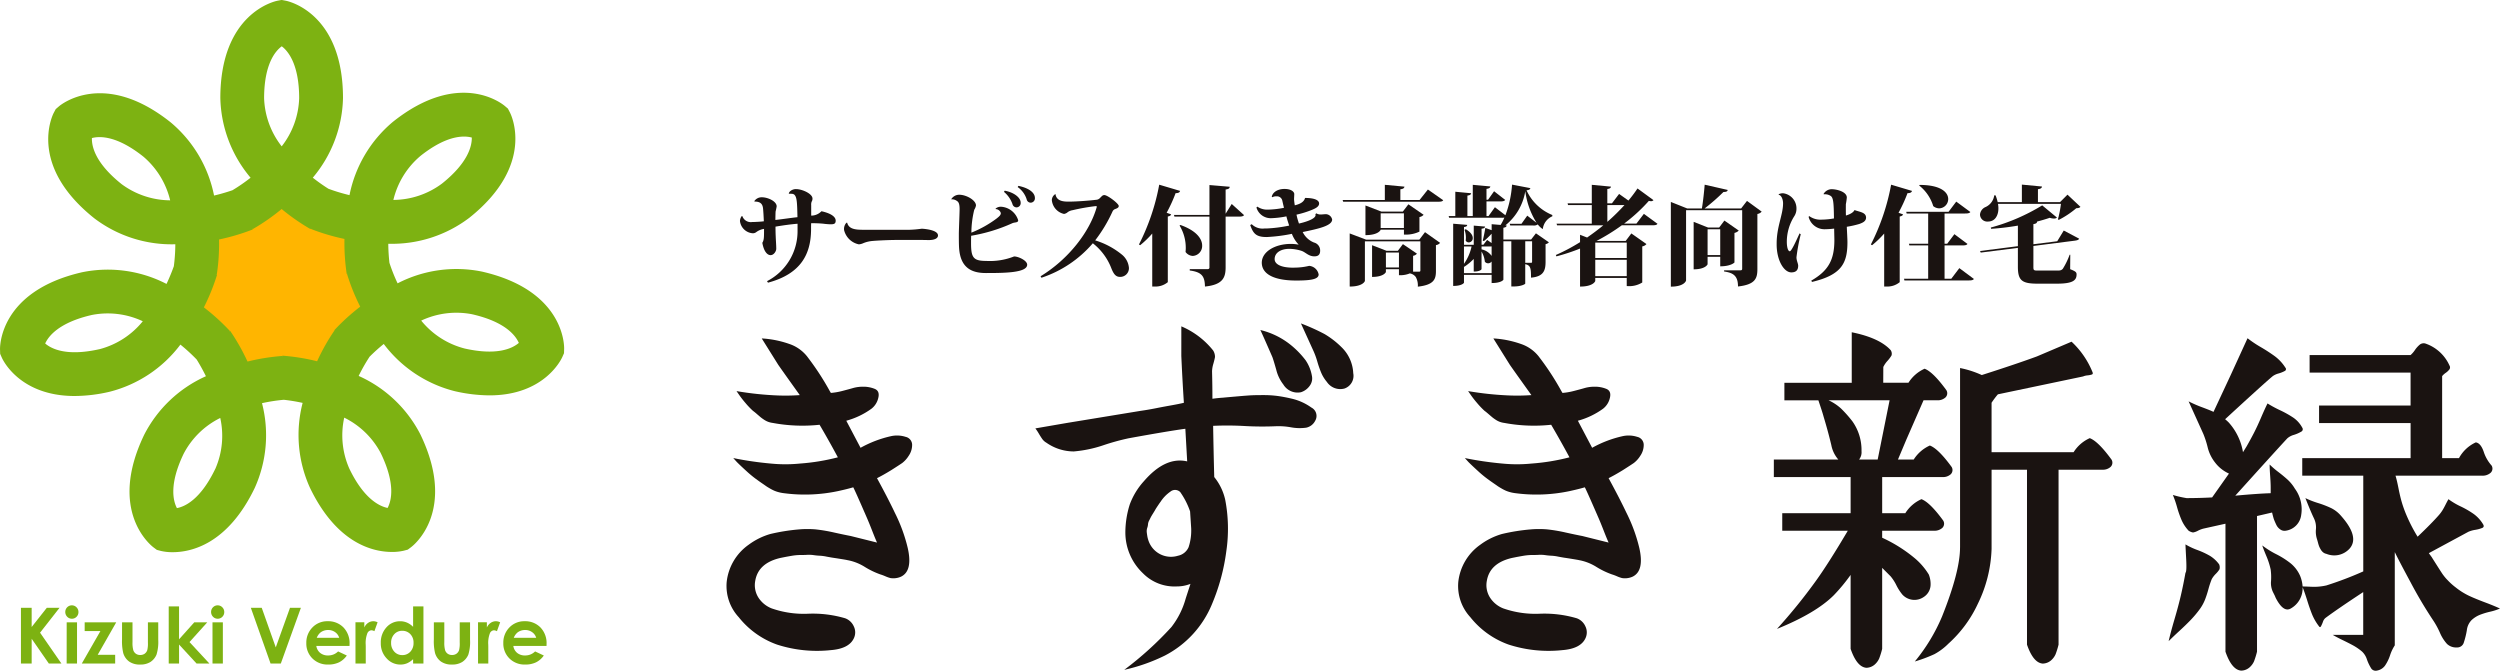<svg id="グループ_5101" data-name="グループ 5101" xmlns="http://www.w3.org/2000/svg" width="389.759" height="104.573" viewBox="0 0 389.759 104.573">
  <g id="グループ_5098" data-name="グループ 5098">
    <path id="パス_1020" data-name="パス 1020" d="M219.219,407.176l-13.086,6.118-2.5,13.912,7.8,11.685h13.9l9.741-12.518L232.006,411.9Z" transform="translate(-175.372 -379.26)" fill="#ffb500"/>
    <path id="パス_1021" data-name="パス 1021" d="M262.752,433.7a19.964,19.964,0,0,0-13.147,1.832,27.522,27.522,0,0,1-1.272-3.2,29.663,29.663,0,0,1-.18-2.969,19.956,19.956,0,0,0,12.638-4.052c10.39-8.288,6.493-16.1,6.32-16.431l-.309-.59-.507-.431c-.286-.242-7.031-5.787-17.428,2.5a19.984,19.984,0,0,0-6.76,11.422,27.677,27.677,0,0,1-3.286-.994,28.674,28.674,0,0,1-2.436-1.724,19.931,19.931,0,0,0,4.709-12.4c0-13.292-8.544-15.116-8.909-15.189l-.655-.125-.653.125c-.365.072-8.907,1.9-8.907,15.189a19.937,19.937,0,0,0,4.716,12.405,27.85,27.85,0,0,1-2.826,1.95c-.588.2-1.592.528-2.868.828a19.926,19.926,0,0,0-6.76-11.407c-10.4-8.29-17.141-2.743-17.425-2.5l-.5.431-.312.589c-.171.332-4.072,8.147,6.322,16.431a19.923,19.923,0,0,0,12.635,4.05,27.434,27.434,0,0,1-.231,3.427c-.208.582-.582,1.571-1.14,2.757a19.948,19.948,0,0,0-13.133-1.827c-12.961,2.958-12.838,11.691-12.824,12.058l.021.671.268.609c.125.286,2.759,5.962,11.355,5.962a24.393,24.393,0,0,0,5.429-.66,19.939,19.939,0,0,0,11.048-7.354,28.2,28.2,0,0,1,2.533,2.321c.327.524.867,1.437,1.445,2.61a19.95,19.95,0,0,0-9.624,9.126c-5.762,11.978,1.145,17.323,1.438,17.547l.535.4.644.169a7.83,7.83,0,0,0,1.83.191c2.884,0,8.563-1.243,12.783-10.007a19.976,19.976,0,0,0,1.138-13.224,26.812,26.812,0,0,1,3.4-.529,27.925,27.925,0,0,1,2.933.484A19.927,19.927,0,0,0,235.94,467.4c4.22,8.766,9.9,10.009,12.778,10.009a7.809,7.809,0,0,0,1.834-.191l.644-.169.533-.4c.3-.224,7.2-5.57,1.437-17.55a19.949,19.949,0,0,0-9.629-9.132,27.569,27.569,0,0,1,1.7-2.992,28.46,28.46,0,0,1,2.21-1.991,19.954,19.954,0,0,0,11.048,7.356,24.583,24.583,0,0,0,5.431.658c8.593,0,11.227-5.678,11.355-5.964l.27-.609.019-.667C275.585,445.388,275.714,436.659,262.752,433.7Zm-9.626-17.995c3.092-2.467,5.365-3.052,6.832-3.052a4.675,4.675,0,0,1,1.216.15c.028,1.241-.51,3.876-4.642,7.173a12.822,12.822,0,0,1-7.584,2.552A12.857,12.857,0,0,1,253.127,415.706Zm-46.555,4.354c-4.112-3.277-4.666-5.886-4.622-7.176,1.253-.33,3.916-.371,8.027,2.9a12.858,12.858,0,0,1,4.172,6.807A12.846,12.846,0,0,1,206.572,420.06Zm-3.4,25.727c-5.15,1.175-7.534-.035-8.507-.875.508-1.13,2.139-3.274,7.294-4.451a12.86,12.86,0,0,1,7.921.983A12.848,12.848,0,0,1,203.176,445.787Zm28.373-47.211c.988.743,2.716,2.813,2.716,8.1a12.83,12.83,0,0,1-2.723,7.5,12.838,12.838,0,0,1-2.743-7.5C228.8,401.389,230.513,399.333,231.549,398.576Zm-10.372,65.9c-2.282,4.737-4.7,5.861-5.971,6.1-.6-1.145-1.232-3.735,1.048-8.472a12.816,12.816,0,0,1,5.709-5.581A12.838,12.838,0,0,1,221.177,464.479Zm15.879-16.793a31.84,31.84,0,0,0-5.409-.872l-.012.254-.012-.208a32.218,32.218,0,0,0-5.408.872,32.838,32.838,0,0,0-2.7-4.774l-.214.15.162-.143a33.119,33.119,0,0,0-4.054-3.683,32.738,32.738,0,0,0,2.054-5.081l-.263-.076.222.037a31.733,31.733,0,0,0,.351-5.462,33.373,33.373,0,0,0,5.254-1.562l-.1-.251.106.192a31.961,31.961,0,0,0,4.5-3.129,32.706,32.706,0,0,0,4.493,3.129l.134-.231-.088.2a32.6,32.6,0,0,0,5.254,1.565,32.528,32.528,0,0,0,.355,5.469l.259-.048-.208.06a32.461,32.461,0,0,0,2.051,5.081,32.669,32.669,0,0,0-4.054,3.687l.192.169-.169-.122A32.739,32.739,0,0,0,237.055,447.686Zm9.956,14.379c2.294,4.763,1.641,7.353,1.04,8.489-1.211-.244-3.667-1.354-5.962-6.121a12.849,12.849,0,0,1-.8-7.958A12.831,12.831,0,0,1,247.011,462.064Zm13.007-16.38a12.83,12.83,0,0,1-6.726-4.338,12.858,12.858,0,0,1,7.939-.99c5.123,1.17,6.758,3.281,7.28,4.467C267.527,445.661,265.146,446.853,260.019,445.684Z" transform="translate(-187.619 -391.359)" fill="#7db212"/>
    <g id="グループ_5097" data-name="グループ 5097" transform="translate(3.265 94.376)">
      <g id="グループ_5096" data-name="グループ 5096">
        <path id="パス_1022" data-name="パス 1022" d="M189.469,445.051h1.671v2.993l2.358-2.993h1.986l-3.034,3.876,3.329,4.809h-1.961l-2.677-3.86v3.86h-1.671Z" transform="translate(-189.469 -444.666)" fill="#7db212"/>
        <path id="パス_1023" data-name="パス 1023" d="M194.411,444.833a.984.984,0,0,1,.727.307,1.025,1.025,0,0,1,.3.743,1.01,1.01,0,0,1-.3.736.975.975,0,0,1-.72.3.988.988,0,0,1-.732-.309,1.043,1.043,0,0,1-.3-.754,1.03,1.03,0,0,1,1.025-1.027Zm-.807,2.646h1.613V453.9H193.6Z" transform="translate(-186.473 -444.833)" fill="#7db212"/>
        <path id="パス_1024" data-name="パス 1024" d="M195.29,446.332h4.919l-2.886,5.06h2.721v1.364h-5.2l2.9-5.06H195.29Z" transform="translate(-185.354 -443.686)" fill="#7db212"/>
        <path id="パス_1025" data-name="パス 1025" d="M198.4,446.332h1.629v3.094a4.294,4.294,0,0,0,.124,1.255,1.1,1.1,0,0,0,.4.545,1.134,1.134,0,0,0,.676.2,1.18,1.18,0,0,0,.685-.192,1.12,1.12,0,0,0,.417-.563,4.316,4.316,0,0,0,.1-1.188v-3.147h1.611v2.721a6.687,6.687,0,0,1-.267,2.3,2.5,2.5,0,0,1-.957,1.16,2.921,2.921,0,0,1-1.606.4,2.849,2.849,0,0,1-1.708-.471,2.489,2.489,0,0,1-.918-1.317,7.946,7.946,0,0,1-.189-2.127Z" transform="translate(-182.636 -443.686)" fill="#7db212"/>
        <path id="パス_1026" data-name="パス 1026" d="M202.523,444.927h1.611v5.129l2.374-2.649h2.024l-2.767,3.078,3.1,3.346h-2l-2.729-2.961v2.961h-1.611Z" transform="translate(-179.484 -444.761)" fill="#7db212"/>
        <path id="パス_1027" data-name="パス 1027" d="M207.291,444.833a.987.987,0,0,1,.727.307,1.023,1.023,0,0,1,.3.743,1.008,1.008,0,0,1-.3.736.978.978,0,0,1-.72.3.988.988,0,0,1-.732-.309,1.043,1.043,0,0,1-.3-.754,1.03,1.03,0,0,1,1.025-1.027Zm-.807,2.646H208.1V453.9h-1.613Z" transform="translate(-176.621 -444.833)" fill="#7db212"/>
        <path id="パス_1028" data-name="パス 1028" d="M209.777,445.051h1.7l2.187,6.17,2.217-6.17h1.7l-3.129,8.685h-1.6Z" transform="translate(-173.935 -444.666)" fill="#7db212"/>
        <path id="パス_1029" data-name="パス 1029" d="M221.414,450.082h-5.178a1.722,1.722,0,0,0,.6,1.089,1.883,1.883,0,0,0,1.244.4,2.155,2.155,0,0,0,1.553-.63l1.357.637a3.225,3.225,0,0,1-1.216,1.066,3.822,3.822,0,0,1-1.684.344,3.329,3.329,0,0,1-2.462-.953,3.243,3.243,0,0,1-.949-2.388,3.347,3.347,0,0,1,.948-2.441,3.177,3.177,0,0,1,2.376-.972,3.306,3.306,0,0,1,2.469.972,3.516,3.516,0,0,1,.95,2.564Zm-1.611-1.269a1.627,1.627,0,0,0-.63-.874,1.83,1.83,0,0,0-1.091-.337,1.929,1.929,0,0,0-1.184.378,2.094,2.094,0,0,0-.591.833Z" transform="translate(-170.187 -443.758)" fill="#7db212"/>
        <path id="パス_1030" data-name="パス 1030" d="M219.019,446.4h1.38v.808a1.723,1.723,0,0,1,.6-.725,1.431,1.431,0,0,1,.814-.249,1.5,1.5,0,0,1,.657.166l-.5,1.387a1.093,1.093,0,0,0-.466-.141.738.738,0,0,0-.628.461,4.207,4.207,0,0,0-.258,1.805l.005.314v2.6h-1.6Z" transform="translate(-166.866 -443.758)" fill="#7db212"/>
        <path id="パス_1031" data-name="パス 1031" d="M226.294,444.927h1.611v8.9h-1.611v-.679a3.171,3.171,0,0,1-.946.646,2.647,2.647,0,0,1-1.031.2,2.854,2.854,0,0,1-2.151-.965,3.355,3.355,0,0,1-.909-2.4,3.452,3.452,0,0,1,.879-2.439,2.8,2.8,0,0,1,2.135-.951,2.691,2.691,0,0,1,1.084.219,2.978,2.978,0,0,1,.939.655Zm-1.694,3.8a1.628,1.628,0,0,0-1.242.529,1.9,1.9,0,0,0-.494,1.354,1.93,1.93,0,0,0,.5,1.371,1.635,1.635,0,0,0,1.239.537,1.659,1.659,0,0,0,1.258-.528,1.933,1.933,0,0,0,.5-1.385,1.873,1.873,0,0,0-.5-1.357A1.678,1.678,0,0,0,224.6,448.729Z" transform="translate(-165.154 -444.761)" fill="#7db212"/>
        <path id="パス_1032" data-name="パス 1032" d="M225.944,446.332h1.629v3.094a4.359,4.359,0,0,0,.124,1.255,1.1,1.1,0,0,0,.4.545,1.139,1.139,0,0,0,.678.2,1.174,1.174,0,0,0,.683-.192,1.113,1.113,0,0,0,.418-.563,4.338,4.338,0,0,0,.1-1.188v-3.147h1.611v2.721a6.7,6.7,0,0,1-.265,2.3,2.509,2.509,0,0,1-.957,1.16,2.926,2.926,0,0,1-1.606.4,2.859,2.859,0,0,1-1.71-.471,2.5,2.5,0,0,1-.918-1.317,7.946,7.946,0,0,1-.189-2.127Z" transform="translate(-161.569 -443.686)" fill="#7db212"/>
        <path id="パス_1033" data-name="パス 1033" d="M229.845,446.4h1.38v.808a1.733,1.733,0,0,1,.6-.725,1.44,1.44,0,0,1,.815-.249,1.493,1.493,0,0,1,.655.166l-.5,1.387a1.1,1.1,0,0,0-.468-.141.738.738,0,0,0-.628.461,4.214,4.214,0,0,0-.256,1.805l.005.314v2.6h-1.6Z" transform="translate(-158.585 -443.758)" fill="#7db212"/>
        <path id="パス_1034" data-name="パス 1034" d="M238.817,450.082h-5.178a1.714,1.714,0,0,0,.6,1.089,1.878,1.878,0,0,0,1.242.4,2.149,2.149,0,0,0,1.553-.63l1.359.637a3.217,3.217,0,0,1-1.218,1.066,3.809,3.809,0,0,1-1.682.344,3.326,3.326,0,0,1-2.462-.953,3.244,3.244,0,0,1-.951-2.388,3.354,3.354,0,0,1,.948-2.441,3.184,3.184,0,0,1,2.377-.972,3.3,3.3,0,0,1,2.467.972,3.509,3.509,0,0,1,.951,2.564Zm-1.613-1.269a1.61,1.61,0,0,0-.63-.874,1.823,1.823,0,0,0-1.091-.337,1.924,1.924,0,0,0-1.182.378,2.076,2.076,0,0,0-.591.833Z" transform="translate(-156.876 -443.758)" fill="#7db212"/>
      </g>
    </g>
  </g>
  <g id="グループ_5099" data-name="グループ 5099" transform="translate(115.366 28.78)">
    <path id="パス_1035" data-name="パス 1035" d="M260.6,408.78c0-.316.517-.717,1.1-.717,1.018,0,2.589.734,2.589,1.468a.859.859,0,0,1-.136.5,1.339,1.339,0,0,0-.065.535V412.2a2.221,2.221,0,0,0,1.6-.685c1.218.267,2.218.752,2.218,1.47,0,.432-.2.566-.75.566a10.431,10.431,0,0,1-1.237-.1,17.971,17.971,0,0,0-1.836-.067c-.016.316-.016.7-.016,1.085-.051,3.673-1.521,6.793-6.712,8.182l-.152-.235a8.745,8.745,0,0,0,4.758-7.882v-1.07c-1.068.085-2.27.252-3.438.452,0,.6.016,1.22.032,1.468.018.62.085,1.421.085,1.987,0,.367-.369.987-.886.987-.484,0-1.036-.517-1.285-1.92.266-.434.266-.819.266-2.171a2.7,2.7,0,0,0-1.186.484.87.87,0,0,1-.567.2,2.159,2.159,0,0,1-2-1.92,1.41,1.41,0,0,1,.268-.75l.1-.018a1.39,1.39,0,0,0,1.535.934c.351,0,1.387-.049,1.821-.115-.035-.769-.067-1.387-.118-1.938-.067-.835-.484-1.137-1.336-1.137l-.032-.067a1.37,1.37,0,0,1,1.2-.6c.9,0,2.286.616,2.286,1.417a7.712,7.712,0,0,1-.166.785c-.016.166-.034.967-.034,1.334,1.168-.132,2.589-.349,3.44-.432-.049-2.3-.083-3.122-.484-3.507-.185-.15-.351-.15-.851-.15Z" transform="translate(-252.986 -407.362)" fill="#1a1311"/>
    <path id="パス_1036" data-name="パス 1036" d="M270.312,413.72c-1.085,0-3.339.1-3.957.185a4.753,4.753,0,0,0-1.137.3,2.119,2.119,0,0,1-.734.2,2.987,2.987,0,0,1-2.3-2.22,1.42,1.42,0,0,1,.367-1.151h.116c.267,1.1,1.537,1.1,2.69,1.1h7.012a16.919,16.919,0,0,0,1.92-.168h.034c1,.067,2.5.318,2.5,1.052,0,.468-.568.718-1.419.718-.284,0-.92-.018-1.354-.018Z" transform="translate(-245.953 -405.09)" fill="#1a1311"/>
    <path id="パス_1037" data-name="パス 1037" d="M278.562,411.319a1.256,1.256,0,0,1,.919-.284,3,3,0,0,1,2.6,2.1c0,.417-.484.282-.918.468a25.851,25.851,0,0,1-6.412,1.952c-.016.418-.016.8-.016,1.152,0,2.256.351,2.773,2.37,2.773a10.305,10.305,0,0,0,4.342-.7c.667,0,2.037.635,2.037,1.287,0,1.267-3.523,1.3-6.445,1.3-2.4,0-3.99-.969-4.172-3.957-.035-.584-.035-1.421-.035-2.173,0-.549.118-3.221.118-3.823,0-.75-.118-1.1-.418-1.285a1.306,1.306,0,0,0-.868-.251l-.018-.018a1.47,1.47,0,0,1,1.237-.7c1.135,0,2.621.868,2.621,1.67a1.8,1.8,0,0,1-.267.667,15.2,15.2,0,0,0-.45,3.574,17.34,17.34,0,0,0,3.89-2.171c.535-.417.7-.6.7-.884a.866.866,0,0,0-.8-.618Zm1.419-2.789c1.4.249,2.489,1.05,2.489,1.869a.665.665,0,0,1-.651.734.678.678,0,0,1-.634-.535,4.344,4.344,0,0,0-1.318-1.885Zm2.137-.752c1.553.316,2.571,1.018,2.571,1.887a.677.677,0,0,1-.667.734.645.645,0,0,1-.618-.535,3.7,3.7,0,0,0-1.4-1.9Z" transform="translate(-238.711 -407.58)" fill="#1a1311"/>
    <path id="パス_1038" data-name="パス 1038" d="M279.539,421.32c4.389-2.67,7.681-6.978,8.749-10.768a.123.123,0,0,0,.018-.067c0-.069-.049-.1-.185-.1a31.424,31.424,0,0,0-3.59.634,1.8,1.8,0,0,0-.752.3,1.117,1.117,0,0,1-.584.284,2.43,2.43,0,0,1-1.9-2.169,1.126,1.126,0,0,1,.568-.935c.148,1.184,1.4,1.184,2.1,1.184,1.168,0,3.138-.15,4.239-.284a.873.873,0,0,0,.62-.3c.318-.316.4-.434.667-.434.484,0,2.238,1.32,2.238,1.7,0,.235-.217.351-.533.469a.712.712,0,0,0-.436.383,22.985,22.985,0,0,1-2.706,4.508,12.227,12.227,0,0,1,4.125,2.187,2.978,2.978,0,0,1,1.137,2.106,1.353,1.353,0,0,1-1.385,1.4c-.653,0-.987-.418-1.354-1.336a9.069,9.069,0,0,0-2.889-3.906,17.939,17.939,0,0,1-8.014,5.376Z" transform="translate(-232.676 -407.03)" fill="#1a1311"/>
    <path id="パス_1039" data-name="パス 1039" d="M288.231,416.993a34.092,34.092,0,0,0,3.157-9.319l3.255.969c-.067.217-.235.351-.7.351a23.482,23.482,0,0,1-1.4,3.057l.7.249c-.049.168-.182.268-.517.335V422.87a2.993,2.993,0,0,1-1.97.683H290.3V415.29a14.87,14.87,0,0,1-1.885,1.82Zm14.46-6.313,1.922,1.738c-.134.182-.369.233-.819.233H301.74v7.88c0,1.553-.367,2.739-3.221,3.021-.035-1.551-.436-2.252-2.372-2.5v-.217h2.789a.247.247,0,0,0,.282-.282v-7.9h-5.459l-.067-.268h5.526v-4.656l3.156.266c-.016.215-.083.349-.634.432V412.2Zm-8,3.274c2.538.9,3.389,2.187,3.389,3.205a1.549,1.549,0,0,1-1.453,1.62,1.462,1.462,0,0,1-1.135-.618c.016-.184.034-.385.034-.584a6.689,6.689,0,0,0-.969-3.54Z" transform="translate(-226.027 -407.66)" fill="#1a1311"/>
    <path id="パス_1040" data-name="パス 1040" d="M308.346,411.844a1.334,1.334,0,0,0,.784.184c.1,0,.584-.049.7-.049a1.041,1.041,0,0,1,1,.835c0,.967-2.088,1.435-4.592,1.952a3.305,3.305,0,0,0,1.77,1.638,1.27,1.27,0,0,1,.951,1.267c0,.618-.3.884-.9.884-.884,0-1.336-.6-1.938-.833a6.279,6.279,0,0,0-1.987-.335c-1.251,0-2.27.57-2.27,1.6,0,.768.934,1.334,2.889,1.334.166,0,.334-.014.5-.014a9.712,9.712,0,0,0,1.987-.268,1.636,1.636,0,0,1,1.484,1.336c0,.768-1.267.951-3.505.951-3.422,0-5.342-.987-5.36-2.771,0-1.721,2.054-2.939,4.541-2.939a6.044,6.044,0,0,1,1.186.116l-.016-.051a4.982,4.982,0,0,1-1.018-1.636,25.484,25.484,0,0,1-3.923.5c-1.654,0-2.106-.533-2.571-1.869l.233-.134a2.4,2.4,0,0,0,2,.667h.367a21.643,21.643,0,0,0,3.473-.45c-.15-.45-.367-1.119-.432-1.437a14.088,14.088,0,0,1-2.372.284,2.306,2.306,0,0,1-2.3-1.67l.136-.134a2.71,2.71,0,0,0,1.668.468,13.667,13.667,0,0,0,2.489-.284c-.067-.249-.217-.918-.266-1.135a.848.848,0,0,0-.919-.651,1.165,1.165,0,0,0-.618.134l-.1-.051c.1-.667.851-1.235,1.987-1.235,1.085,0,1.52.468,1.52.8,0,.118-.034.685-.034.819a9.294,9.294,0,0,0,.117.934c.634-.166,1.4-.417,1.6-1.151,1.22,0,2.188.251,2.188.868,0,.5-.584.768-1.1.985a14.908,14.908,0,0,1-2.423.752,9.951,9.951,0,0,0,.385,1.385c.685-.15,2.589-.651,2.589-1.318a.253.253,0,0,0-.034-.118Z" transform="translate(-218.509 -407.37)" fill="#1a1311"/>
    <path id="パス_1041" data-name="パス 1041" d="M319.513,408.418l2.386,1.67c-.115.185-.332.235-.815.235H306.306l-.083-.266H312.8v-2.372l3.057.284c-.035.233-.168.349-.637.418v1.67h2.99Zm-1.336,7.815.886-1.168,2.353,1.67a1.023,1.023,0,0,1-.649.349v4.008c0,1.269-.252,2.187-2.824,2.471a2.715,2.715,0,0,0-.316-1.5,1.449,1.449,0,0,0-.935-.568,3.88,3.88,0,0,1-1.3.282H315v-.934h-2.035v.434c0,.034-.335.768-2.155.768V417.1l2.238.868h1.786l.785-1.036,2.187,1.486a.976.976,0,0,1-.6.335v2.471h.951c.134,0,.185-.049.185-.217V416.5h-8.65v6.161c0,.067-.334.884-2.37.884v-8.281l2.554.969Zm.018-1.251a4.821,4.821,0,0,1-2,.466h-.417v-.768H312.15c0,.049-.351.851-2.372.851v-4.624l2.473.951h3.355l.868-1.135,2.372,1.636a1.125,1.125,0,0,1-.651.351Zm-6.045-.568h3.623v-2.287H312.15Zm.819,6.161H315v-2.337h-2.035Z" transform="translate(-212.265 -407.652)" fill="#1a1311"/>
    <path id="パス_1042" data-name="パス 1042" d="M326.941,413.774l.9-1.267,1.453,1.117a12.184,12.184,0,0,1-1.754-4.891h-.014a8.59,8.59,0,0,1-3.106,5.293l.217.016c-.035.184-.134.284-.519.351v1.836h4.324l.752-.967,2.019,1.4a.86.86,0,0,1-.517.284v2.739c0,1.336-.284,2.321-2.27,2.487,0-1.435-.049-1.92-.9-2.1v3.021c0,.1-.653.452-1.77.452h-.4V416.5h-1.235v5.994c0,.018-.318.519-1.835.519v-1.271h-4.31v1.221c0,.032-.3.5-1.685.5v-9.7l2.188.182c-.018.185-.118.284-.5.335v2.771h1.521V414.06l1.77.15c-.035.184-.15.284-.552.334v2.5H321l.584-.752.7.485v-1.454a13.323,13.323,0,0,1-1.2,1.154l-.182-.085c.15-.584.332-1.5.4-1.97l.987.351v-.935l1.4.117a7.314,7.314,0,0,0,.584-1.151,1.635,1.635,0,0,1-.417.032h-8.2l-.067-.266h1.036v-3.791l2.469.235c-.032.2-.166.3-.584.367v3.189h.837V407.7l2.737.252c-.034.215-.166.316-.6.381v1.689h.249l.935-1.322,1.737,1.354c-.134.185-.385.235-.784.235h-2.137v2.287h.316l1-1.385,1.636,1.251a16.722,16.722,0,0,0,1.034-4.774l2.857.549c-.053.2-.185.3-.6.335a7.526,7.526,0,0,0,4.022,3.856v.2a2.456,2.456,0,0,0-1.486,2,3.2,3.2,0,0,1-.784-.734,1.042,1.042,0,0,1-.734.166h-3.558l-.083-.268Zm-8.967,6.248a7.422,7.422,0,0,0,1.186-2.707h-1.186Zm0,1.451h4.31v-1.82a.67.67,0,0,1-.535.284.649.649,0,0,1-.519-.251,3.972,3.972,0,0,0-.517-1.585v2.736c0,.035-.184.385-1.218.385v-1.97a8.341,8.341,0,0,1-1.486,1.235l-.035-.049Zm.286-6.846c.817.484,1.085.985,1.085,1.37a.656.656,0,0,1-.62.685.584.584,0,0,1-.484-.284,3.342,3.342,0,0,0,.034-.45,3.494,3.494,0,0,0-.217-1.235Zm4.024,2.672a1.436,1.436,0,0,1-.268.016h-1.3v.468l.018-.016a2.557,2.557,0,0,1,1.553,1.018Zm6.311-.8h-1.068v3.357h.951c.081,0,.116-.067.116-.235Z" transform="translate(-205.102 -407.666)" fill="#1a1311"/>
    <path id="パス_1043" data-name="パス 1043" d="M338.78,412.211l2.12,1.55c-.116.185-.334.235-.8.235H335.34a31.028,31.028,0,0,1-3.941,2.437h4.543l.884-1.168,2.354,1.654a1.027,1.027,0,0,1-.653.367v5.627a3.828,3.828,0,0,1-2.42.552V422.2H331.2v.466c0,.067-.334.884-2.372.884v-5.927a30.094,30.094,0,0,1-3.689,1.218l-.083-.215a29.3,29.3,0,0,0,3.772-2v-1.153l1.1.432c.886-.616,1.738-1.251,2.522-1.9h-7.2l-.085-.266h5.494V410.84h-3.706l-.067-.266h3.773v-2.889l2.99.284c-.035.2-.168.318-.57.367v2.238h.72l1.117-1.468,1.454,1.034a21.587,21.587,0,0,0,1.417-1.887l2.49,1.821a.473.473,0,0,1-.385.164,1.283,1.283,0,0,1-.335-.049,25.953,25.953,0,0,1-3.856,3.54h1.92Zm-2.672,4.488H331.2V419.1h4.908Zm-4.908,5.228h4.908v-2.556H331.2Zm1.885-8.464a33.163,33.163,0,0,0,2.672-2.623h-2.672Z" transform="translate(-197.859 -407.652)" fill="#1a1311"/>
    <path id="パス_1044" data-name="パス 1044" d="M347.086,410.2l2.287,1.67a1.07,1.07,0,0,1-.667.367v8.585c0,1.435-.3,2.42-3.023,2.721,0-1.738-.817-2.137-2.169-2.34v-.182h2.554c.184,0,.268-.067.268-.251v-9.118h-8.749V422.6c0,.085-.318.969-2.372.969V410.364l2.554,1.018h2.287c.184-1.119.351-2.654.434-3.708l3.59.819c-.049.217-.2.318-.667.318a30.51,30.51,0,0,1-2.939,2.571h5.694Zm-1.285,4.626a1.328,1.328,0,0,1-.669.367V419.8c0,.016-.567.6-2.22.6v-1.484h-1.97v1.153c0,.049-.351.8-2.173.8v-7.4l2.24.884h1.735l.819-1.085Zm-4.859,3.823h1.97v-4.024h-1.97Z" transform="translate(-190.089 -407.66)" fill="#1a1311"/>
    <path id="パス_1045" data-name="パス 1045" d="M348.315,415.1a28.746,28.746,0,0,0-.665,3.59c0,.517.267.985.267,1.3,0,.568-.217,1.052-1.07,1.052-1.152,0-2.3-1.887-2.286-4.409-.018-2.721,1-4.541,1-6.361,0-.6-.266-1.269-.669-1.318l-.016-.1a1.55,1.55,0,0,1,.685-.15,2.379,2.379,0,0,1,2.088,2.42,2.114,2.114,0,0,1-.367,1.2,7.464,7.464,0,0,0-1.137,3.939c0,.8.168,1.486.468,1.486.267,0,1.068-1.8,1.52-2.789Zm7.031-4.208c0,.418,0,.9.016,1.285.217-.065,1.1-.334,1.334-.851.9.316,1.77.367,1.805,1.153,0,.535-.4.784-1.069,1.018a15.631,15.631,0,0,1-1.936.434c.032.784.1,1.9.1,2.388,0,3.288-.9,5.108-5.524,6.211l-.118-.2c2.688-1.551,3.606-3.256,3.606-6.327,0-.251-.032-1.5-.032-1.788a13.521,13.521,0,0,1-1.5.1,2.557,2.557,0,0,1-2.487-1.936l.1-.116a2.965,2.965,0,0,0,1.986.551,11.234,11.234,0,0,0,1.869-.184c-.032-2.372-.083-3.256-.535-3.523a1.629,1.629,0,0,0-1.05-.235l-.034-.065a1.479,1.479,0,0,1,1.235-.736c.835,0,2.388.4,2.388,1.3a9.717,9.717,0,0,1-.15,1.036Z" transform="translate(-182.94 -407.355)" fill="#1a1311"/>
    <path id="パス_1046" data-name="パス 1046" d="M352.884,416.993a34.094,34.094,0,0,0,3.156-9.319l3.256.969c-.067.217-.233.351-.7.351a23.487,23.487,0,0,1-1.4,3.057l.7.249c-.051.168-.184.268-.517.335V422.87a3,3,0,0,1-1.971.683h-.45V415.29a14.884,14.884,0,0,1-1.887,1.82Zm13.791,3.689,2.271,1.687c-.116.184-.369.233-.819.233H358.11a1.34,1.34,0,0,0-.065-.267h3.772v-5.192h-2.939a1.127,1.127,0,0,0-.067-.268h3.006v-4.709h-3.355l-.067-.267h6.6l1.2-1.587,2.2,1.62c-.134.184-.367.233-.837.233h-3.187v4.709h.417l1.119-1.486,2.037,1.521c-.116.182-.367.233-.8.233h-2.771v5.192h1.05Zm-6.195-12.972c3.357,0,4.46,1.186,4.46,2.2a1.445,1.445,0,0,1-1.4,1.451,1.491,1.491,0,0,1-.935-.349,6.484,6.484,0,0,0-2.189-3.207Z" transform="translate(-176.574 -407.66)" fill="#1a1311"/>
    <path id="パス_1047" data-name="パス 1047" d="M376.165,409.233l2.019,1.9c-.132.15-.3.2-.651.217a13.975,13.975,0,0,1-2.736,1.821l-.118-.1a18.264,18.264,0,0,0,.468-2.4h-9.818a3.766,3.766,0,0,1,.065.734c0,1.018-.5,2.019-1.6,2.019a1.131,1.131,0,0,1-1.269-1.085,1.411,1.411,0,0,1,.886-1.184,2.343,2.343,0,0,0,1.336-1.82h.2a6.651,6.651,0,0,1,.334,1.068h3.773v-2.737l3.138.3c-.034.217-.168.353-.634.418V410.4H375Zm-1.6,7.264,1.018-1.67,2.4,1.269c-.085.2-.334.267-.734.318l-6.4.817V420.5c0,.519.067.568.669.568h3.039c.417,0,.651-.018.884-.284A11.411,11.411,0,0,0,376.5,418.6h.1l-.018,2.254c.868.335,1,.485,1,.819,0,.934-.6,1.437-3.073,1.437h-3.006c-2.453,0-3.071-.5-3.071-2.656v-2.923l-5.794.734-.1-.249,5.895-.752V414.06a40.1,40.1,0,0,1-4.174.5l-.049-.2a30.718,30.718,0,0,0,8.014-3.457l2.3,1.906a.678.678,0,0,1-.484.15,2.1,2.1,0,0,1-.637-.118c-.584.2-1.251.4-1.97.584-.032.2-.115.335-.584.4v3.138Z" transform="translate(-169.202 -407.666)" fill="#1a1311"/>
  </g>
  <g id="グループ_5100" data-name="グループ 5100" transform="translate(113.241 50.423)">
    <path id="パス_1048" data-name="パス 1048" d="M253.367,429.466a50,50,0,0,0,6.5.683,31.838,31.838,0,0,0,3.364-.058q-2.854-3.987-3.364-4.732l-2.568-4.105a15.616,15.616,0,0,1,4.278.854,5.965,5.965,0,0,1,2.737,1.881,41.576,41.576,0,0,1,3.593,5.477l.171.284a10.131,10.131,0,0,0,1.8-.312c.665-.173,1.225-.323,1.682-.457a5.746,5.746,0,0,1,1.6-.2,4.693,4.693,0,0,1,1.768.342q.8.341.542,1.4a2.958,2.958,0,0,1-1.054,1.682,12.074,12.074,0,0,1-3.936,1.881l2.224,4.22a17.6,17.6,0,0,1,4.79-1.823,4.362,4.362,0,0,1,2.224.113,1.281,1.281,0,0,1,1.027,1.257,2.989,2.989,0,0,1-.542,1.71,4.264,4.264,0,0,1-1,1.112c-.3.208-.874.581-1.71,1.112q-1.2.741-2.224,1.255,1.713,3.137,2.794,5.417a25.15,25.15,0,0,1,2,5.477q.8,3.537-1.025,4.448a2.848,2.848,0,0,1-.971.256,2.639,2.639,0,0,1-.713-.028,5.224,5.224,0,0,1-.8-.284,6.567,6.567,0,0,0-.77-.286,12.534,12.534,0,0,1-2.425-1.17,7.7,7.7,0,0,0-2.707-1.054q-.228-.056-1.142-.2c-.609-.1-.978-.152-1.11-.171s-.457-.076-.971-.171a7.1,7.1,0,0,0-1.025-.143,8.879,8.879,0,0,1-.942-.086,5.57,5.57,0,0,0-1.025-.057c-.228.019-.542.028-.942.028a8.4,8.4,0,0,0-1.054.058c-.305.037-.657.1-1.055.171s-.789.152-1.168.228q-3.481.8-3.936,3.592a3.615,3.615,0,0,0,.484,2.568,4.341,4.341,0,0,0,2.083,1.71,15.2,15.2,0,0,0,5.7.828,17.871,17.871,0,0,1,5.759.711,2.358,2.358,0,0,1,1.34,1.257,2.114,2.114,0,0,1,.028,1.825q-.741,1.652-3.592,1.881a20.261,20.261,0,0,1-8.383-.856,13.337,13.337,0,0,1-5.988-4.276,7.176,7.176,0,0,1-1.881-5.476,8.172,8.172,0,0,1,3.42-5.815,10.616,10.616,0,0,1,3.392-1.682,30.539,30.539,0,0,1,4.478-.715,15.152,15.152,0,0,1,2.6,0,25.327,25.327,0,0,1,2.852.485c1.119.249,1.986.429,2.593.544l4.107,1.025c-.191-.418-.436-1.017-.741-1.8s-.57-1.435-.8-1.968q-1.882-4.334-2.167-4.848c-.648.191-1.407.381-2.282.572a24.954,24.954,0,0,1-8.555.342,5.541,5.541,0,0,1-.854-.171,4.828,4.828,0,0,1-.657-.229,7.259,7.259,0,0,1-.657-.342q-.4-.228-.6-.371t-.657-.455c-.3-.208-.533-.371-.685-.485a17.129,17.129,0,0,1-1.682-1.368q-.94-.855-1.511-1.426l-.57-.627a52.785,52.785,0,0,0,5.817.854,23.21,23.21,0,0,0,4.619,0,32.81,32.81,0,0,0,5.874-.969q-1.31-2.451-2.85-5.076a25.117,25.117,0,0,1-7.3-.286,3.38,3.38,0,0,1-.713-.171,3.112,3.112,0,0,1-.655-.341,6.217,6.217,0,0,1-.515-.371q-.169-.14-.6-.514a7.556,7.556,0,0,0-.6-.485,12.455,12.455,0,0,1-1.17-1.225,14.965,14.965,0,0,1-1-1.285Z" transform="translate(-251.782 -418.915)" fill="#1a1311"/>
    <path id="パス_1049" data-name="パス 1049" d="M301.835,420.384a12.674,12.674,0,0,1,4.961,3.765,1.89,1.89,0,0,1,.286,1.025c-.039.228-.124.581-.258,1.055a4.56,4.56,0,0,0-.2,1.168q.056,2.168.058,4.278.8-.114,1.652-.171.572-.056,2.226-.2t2.252-.171c.4-.019,1.006-.03,1.825-.03a16.679,16.679,0,0,1,2.252.143q1.027.143,2.226.429a8.575,8.575,0,0,1,2.993,1.368,1.467,1.467,0,0,1,.6,2.053,2.025,2.025,0,0,1-1.4,1.085,7.385,7.385,0,0,1-2.395-.058,10.884,10.884,0,0,0-2.2-.171,49.159,49.159,0,0,1-5.019-.028,47.866,47.866,0,0,0-4.9-.028q.056,3.592.171,7.984a8.563,8.563,0,0,1,1.71,3.535,24,24,0,0,1,.171,8.043,31.682,31.682,0,0,1-2.224,8.212,15.763,15.763,0,0,1-7.356,8.041,28.1,28.1,0,0,1-6.331,2.224,52.477,52.477,0,0,0,7.356-6.673,12.78,12.78,0,0,0,2.226-4.448l.741-2.282a5.777,5.777,0,0,1-2.111.4,6.9,6.9,0,0,1-5.3-2.054,8.766,8.766,0,0,1-2.739-6.331,14.552,14.552,0,0,1,.686-4.391,11.111,11.111,0,0,1,2.224-3.65q3.307-3.82,6.673-3.08h.056l-.286-5.074q-2.565.342-8.839,1.483a35.471,35.471,0,0,0-3.936,1.084,19.433,19.433,0,0,1-4.621.969,7.48,7.48,0,0,1-4.276-1.368,1.976,1.976,0,0,1-.655-.6c-.171-.247-.353-.533-.542-.856a7.468,7.468,0,0,0-.514-.77l4.961-.856,11.463-1.881q1.2-.172,2.339-.4t2.423-.455q1.284-.228,1.968-.4-.228-3.479-.4-7.3ZM303.2,449.24a11.9,11.9,0,0,0-1.539-3.021,1.138,1.138,0,0,0-1.541-.058,5.659,5.659,0,0,0-1.539,1.6c-.039.039-.171.228-.4.57s-.362.552-.4.628-.152.266-.342.57-.3.494-.341.57-.123.247-.256.514a1.517,1.517,0,0,0-.2.6,2.128,2.128,0,0,1-.115.57,1.652,1.652,0,0,0-.086.656c.019.191.048.4.086.628a4.257,4.257,0,0,0,.171.683,3.7,3.7,0,0,0,4.619,2.395,2.288,2.288,0,0,0,1.654-1.34,8.286,8.286,0,0,0,.4-2.939Zm10.949-28.286a12.018,12.018,0,0,1,4.963,2.51,13.71,13.71,0,0,1,2.109,2.224,6.228,6.228,0,0,1,.969,2.4,1.929,1.929,0,0,1-.342,1.569,2.68,2.68,0,0,1-1.368,1,2.593,2.593,0,0,1-2.737-1.2,6.114,6.114,0,0,1-1.112-2.31q-.429-1.509-.6-1.968Q314.437,421.526,314.152,420.954Zm6.331-1.025a32.54,32.54,0,0,1,3.678,1.654,13.372,13.372,0,0,1,2.653,2.053,6,6,0,0,1,1.825,4.049,2.094,2.094,0,0,1-1.37,2.395,2.513,2.513,0,0,1-2.737-1.027,5.614,5.614,0,0,1-.882-1.424,15.842,15.842,0,0,1-.6-1.712,12.567,12.567,0,0,0-.57-1.6Z" transform="translate(-230.902 -419.929)" fill="#1a1311"/>
    <path id="パス_1050" data-name="パス 1050" d="M317.993,429.466a50,50,0,0,0,6.5.683,31.874,31.874,0,0,0,3.366-.058q-2.854-3.987-3.366-4.732l-2.566-4.105a15.6,15.6,0,0,1,4.276.854,5.956,5.956,0,0,1,2.737,1.881,41.383,41.383,0,0,1,3.593,5.477l.171.284a10.1,10.1,0,0,0,1.8-.312c.665-.173,1.227-.323,1.682-.457a5.751,5.751,0,0,1,1.6-.2,4.706,4.706,0,0,1,1.768.342q.8.341.542,1.4a2.961,2.961,0,0,1-1.055,1.682,12.056,12.056,0,0,1-3.936,1.881l2.224,4.22a17.586,17.586,0,0,1,4.792-1.823,4.364,4.364,0,0,1,2.224.113,1.281,1.281,0,0,1,1.025,1.257,2.989,2.989,0,0,1-.542,1.71,4.234,4.234,0,0,1-1,1.112c-.305.208-.875.581-1.71,1.112q-1.2.741-2.224,1.255,1.71,3.137,2.792,5.417a25.059,25.059,0,0,1,2,5.477q.8,3.537-1.025,4.448a2.848,2.848,0,0,1-.971.256,2.629,2.629,0,0,1-.711-.028,5.227,5.227,0,0,1-.8-.284,6.571,6.571,0,0,0-.769-.286,12.531,12.531,0,0,1-2.423-1.17,7.709,7.709,0,0,0-2.709-1.054c-.152-.037-.533-.1-1.14-.2s-.979-.152-1.112-.171-.457-.076-.969-.171a7.111,7.111,0,0,0-1.027-.143,8.818,8.818,0,0,1-.941-.086,5.588,5.588,0,0,0-1.027-.057c-.228.019-.542.028-.941.028a8.435,8.435,0,0,0-1.055.058c-.305.037-.657.1-1.055.171s-.789.152-1.168.228q-3.481.8-3.936,3.592a3.607,3.607,0,0,0,.485,2.568,4.325,4.325,0,0,0,2.083,1.71,15.18,15.18,0,0,0,5.7.828,17.863,17.863,0,0,1,5.759.711,2.356,2.356,0,0,1,1.341,1.257,2.126,2.126,0,0,1,.028,1.825q-.741,1.652-3.593,1.881a20.264,20.264,0,0,1-8.383-.856,13.336,13.336,0,0,1-5.988-4.276,7.176,7.176,0,0,1-1.881-5.476,8.169,8.169,0,0,1,3.422-5.815,10.582,10.582,0,0,1,3.392-1.682,30.5,30.5,0,0,1,4.478-.715,15.131,15.131,0,0,1,2.594,0,25.264,25.264,0,0,1,2.852.485q1.681.373,2.594.544l4.107,1.025q-.286-.627-.743-1.8t-.8-1.968q-1.882-4.334-2.167-4.848-.969.286-2.28.572a24.956,24.956,0,0,1-8.554.342,5.524,5.524,0,0,1-.856-.171,4.713,4.713,0,0,1-.655-.229,7.263,7.263,0,0,1-.656-.342c-.266-.152-.466-.275-.6-.371s-.351-.245-.655-.455-.533-.371-.685-.485a16.722,16.722,0,0,1-1.682-1.368q-.94-.855-1.513-1.426l-.568-.627a52.788,52.788,0,0,0,5.817.854,23.209,23.209,0,0,0,4.619,0,32.865,32.865,0,0,0,5.874-.969q-1.313-2.451-2.852-5.076a25.1,25.1,0,0,1-7.3-.286,3.425,3.425,0,0,1-.715-.171,3.112,3.112,0,0,1-.655-.341,6.135,6.135,0,0,1-.514-.371q-.169-.14-.6-.514c-.286-.247-.485-.408-.6-.485a12.46,12.46,0,0,1-1.168-1.225,14.68,14.68,0,0,1-1-1.285Z" transform="translate(-202.349 -418.915)" fill="#1a1311"/>
    <path id="パス_1051" data-name="パス 1051" d="M361.367,428.581H365.3a5.738,5.738,0,0,1,2.515-2.187q1.313.492,3.389,3.336a.912.912,0,0,1-.138,1.147,1.8,1.8,0,0,1-1.283.438h-2.132l-2.677,6.122-1.313,3.117h2.458a5.736,5.736,0,0,1,2.515-2.187q1.313.49,3.389,3.332a.918.918,0,0,1-.134,1.149,1.8,1.8,0,0,1-1.287.438h-9.4v5.632h3.607a5.716,5.716,0,0,1,2.515-2.187q1.313.49,3.389,3.332a.916.916,0,0,1-.136,1.149,1.8,1.8,0,0,1-1.285.438H361.2v1.092a22.443,22.443,0,0,1,4.919,3.062,10.384,10.384,0,0,1,2.353,2.679,4,4,0,0,1,.272,1.749,2.328,2.328,0,0,1-1.064,1.749,2.545,2.545,0,0,1-3.336-.383,7.643,7.643,0,0,1-.93-1.449,6.8,6.8,0,0,0-.9-1.393l-1.313-1.313v12.628a12.837,12.837,0,0,1-.466,1.5,2.78,2.78,0,0,1-.681.928,2.047,2.047,0,0,1-1.313.521q-1.477-.111-2.46-2.953V458.539a27.38,27.38,0,0,1-2.623,3.17q-2.79,2.788-8.856,5.249a84.831,84.831,0,0,0,6.068-7.49q1.97-2.732,4.974-7.817H345.624v-2.732h10.658v-5.632h-11.97v-2.732h10.056a4.766,4.766,0,0,1-1.092-2.241q-.492-2.078-1.2-4.428c-.108-.4-.265-.9-.464-1.5s-.319-.957-.355-1.066h-5.3v-2.734h10.5V420.71q4.321.874,6.07,2.787a.987.987,0,0,1,.136.822,5.175,5.175,0,0,1-.628.845,3.99,3.99,0,0,0-.656.957ZM357.6,440.555h2.9l1.858-9.239h-9.511a7.634,7.634,0,0,1,1.913,1.257,18.63,18.63,0,0,1,1.8,2.023,7.734,7.734,0,0,1,1.421,4.647A1.826,1.826,0,0,1,357.6,440.555Zm15.745,13.719V426.287a15.309,15.309,0,0,1,3.387,1.093q5.467-1.75,8.583-2.9l5.411-2.3A13.279,13.279,0,0,1,394,426.942c.072.182.037.3-.109.355a3.085,3.085,0,0,1-.683.136,2.247,2.247,0,0,0-.683.166l-13.283,2.787a12.811,12.811,0,0,0-.985,1.313v7.707h12.792a5.707,5.707,0,0,1,2.515-2.187q1.31.49,3.389,3.336a.914.914,0,0,1-.138,1.145,1.79,1.79,0,0,1-1.283.438H388.7v27.278a12.964,12.964,0,0,1-.466,1.5,2.767,2.767,0,0,1-.683.93,2.05,2.05,0,0,1-1.311.519q-1.477-.109-2.46-2.953V442.138h-5.521v12.354a20.917,20.917,0,0,1-2.132,8.528,19.223,19.223,0,0,1-4.592,6.232,9.419,9.419,0,0,1-2.187,1.641,22.861,22.861,0,0,1-3.06,1.147,28.149,28.149,0,0,0,4.262-7.051Q373.34,457.993,373.34,454.273Z" transform="translate(-181.005 -419.332)" fill="#1a1311"/>
    <path id="パス_1052" data-name="パス 1052" d="M381.812,453.379a10.982,10.982,0,0,0,1.858.875,12.945,12.945,0,0,1,1.94.9,5.012,5.012,0,0,1,1.449,1.338,1.16,1.16,0,0,1,.055.766,3.768,3.768,0,0,1-.574.711,3.778,3.778,0,0,0-.63.819,13.379,13.379,0,0,0-.519,1.558,16.463,16.463,0,0,1-.519,1.611,6.877,6.877,0,0,1-.764,1.422,16.233,16.233,0,0,1-1.477,1.775q-.765.794-1.776,1.723t-1.668,1.587q.328-1.424.93-3.472t.983-3.69q.381-1.641.711-3.5.217-.161.109-2.185T381.812,453.379Zm9.675-32.142a17.981,17.981,0,0,0,2.077,1.393,25.644,25.644,0,0,1,2.187,1.421,6.723,6.723,0,0,1,1.64,1.777.322.322,0,0,1-.109.521,4.608,4.608,0,0,1-.957.381,2.82,2.82,0,0,0-.9.411q-1.26,1.04-7.434,6.722c.18.146.364.311.547.492a9.154,9.154,0,0,1,2.24,4.647l.547-.875q.657-1.149,1.175-2.158t1.092-2.351q.575-1.34,1.011-2.215a18.139,18.139,0,0,0,1.968,1.066,15.977,15.977,0,0,1,2.051,1.149,4.451,4.451,0,0,1,1.393,1.557.42.42,0,0,1-.162.63,5.3,5.3,0,0,1-1.121.492,2.681,2.681,0,0,0-1.011.519q-.384.384-5.085,5.575l-3.06,3.39q3.608-.328,5.521-.383v-.875c0-.473-.028-1.075-.081-1.8s-.083-1.329-.083-1.8a13.975,13.975,0,0,0,1.366,1.175c.549.418,1.031.821,1.449,1.2a6.235,6.235,0,0,1,1.122,1.394,5.414,5.414,0,0,1,.983,4.1,2.826,2.826,0,0,1-2.46,2.46,1.123,1.123,0,0,1-.821-.219,1.78,1.78,0,0,1-.574-.657c-.127-.254-.265-.563-.409-.93-.109-.362-.2-.709-.274-1.038l-2.351.547v21.154a13.064,13.064,0,0,1-.464,1.5,2.775,2.775,0,0,1-.683.93,2.04,2.04,0,0,1-1.311.519q-1.477-.108-2.46-2.953V450.153l-3.445.766a4.259,4.259,0,0,0-.847.328,2.379,2.379,0,0,1-.766.274,1.811,1.811,0,0,1-.683-.274,5.859,5.859,0,0,1-1.092-1.64,16.056,16.056,0,0,1-.711-2.023,16.646,16.646,0,0,0-.655-1.913,16.811,16.811,0,0,0,2.13.491q1.97,0,3.99-.108l2.624-3.717a5.628,5.628,0,0,1-2.187-1.751,6.163,6.163,0,0,1-1.147-2.4,14.7,14.7,0,0,0-.657-2.024l-2.3-5.083a18.81,18.81,0,0,0,2.132.93c.875.327,1.458.565,1.749.71l2.679-5.739Zm2.3,32.307a13.481,13.481,0,0,0,2.187,1.368,13.123,13.123,0,0,1,2.268,1.447,5.267,5.267,0,0,1,1.449,1.94,5.391,5.391,0,0,1,.383,1.641q.381,0,.957.026c.381.019.69.026.928.026a8.139,8.139,0,0,0,.849-.053,8.346,8.346,0,0,0,.983-.166,55.123,55.123,0,0,0,5.739-2.185V442.665h-9.513v-2.732h16.892v-5.468H402.638v-2.734h14.267v-5.138H401.163V423.86h15.743a4.065,4.065,0,0,0,.685-.792,4.1,4.1,0,0,1,.764-.847.98.98,0,0,1,.847-.164,6.367,6.367,0,0,1,3.773,3.443.547.547,0,0,1,0,.574,2.441,2.441,0,0,1-.575.549,2.763,2.763,0,0,0-.574.519v12.792h2.624a5.667,5.667,0,0,1,2.623-2.46q.765.108,1.23,1.449a6.03,6.03,0,0,0,1.23,2.159.9.9,0,0,1-.162,1.147,1.9,1.9,0,0,1-1.313.438h-13.5q.217.712.464,1.968t.519,2.187a18.588,18.588,0,0,0,.709,1.968,24.817,24.817,0,0,0,1.751,3.39q2.187-2.078,3.334-3.39a5.609,5.609,0,0,0,.547-.738q.217-.355.464-.847t.466-.874a11.524,11.524,0,0,0,1.94,1.145,13.741,13.741,0,0,1,2.049,1.2,5.477,5.477,0,0,1,1.422,1.587c.146.254.1.438-.136.545a4.889,4.889,0,0,1-1.094.3,4.534,4.534,0,0,0-1.066.3l-6.175,3.336.436.6c.182.293.464.738.847,1.34s.665,1.038.847,1.311a7.647,7.647,0,0,0,.849,1.011,9.87,9.87,0,0,0,1.228,1.094,10.663,10.663,0,0,0,2.1,1.311q1.067.49,2.46,1.011t2.324.957a8.577,8.577,0,0,1-1.532.492,11.09,11.09,0,0,0-1.611.492,4.247,4.247,0,0,0-1.285.819,2.686,2.686,0,0,0-.738,1.587,12.69,12.69,0,0,1-.464,1.885,1.07,1.07,0,0,1-1.094.792,2.065,2.065,0,0,1-1.53-.547,6.278,6.278,0,0,1-1.121-1.777,12.962,12.962,0,0,0-.957-1.776,67.666,67.666,0,0,1-3.609-6.068q-1.858-3.444-2.459-4.7v14.541a6.559,6.559,0,0,0-.738,1.558,6.4,6.4,0,0,1-.792,1.611,1.962,1.962,0,0,1-1.258.766.835.835,0,0,1-.928-.409,7.1,7.1,0,0,1-.63-1.34,2.877,2.877,0,0,0-.738-1.2,8.376,8.376,0,0,0-1.421-.983q-.71-.384-1.613-.819t-1.557-.821h4.755v-6.668q-3.992,2.624-5.9,4.043a1.329,1.329,0,0,0-.383.6,5.368,5.368,0,0,1-.3.683c-.092.164-.191.173-.3.026a8.011,8.011,0,0,1-1.093-1.885c-.254-.639-.51-1.366-.764-2.187s-.492-1.5-.711-2.049a3.613,3.613,0,0,1-1.858,3.334q-1.149.657-2.351-1.694a4.325,4.325,0,0,0-.219-.492c-.109-.219-.184-.364-.219-.438a3.315,3.315,0,0,1-.274-1.666,9.05,9.05,0,0,0-.055-1.777,11.254,11.254,0,0,0-.683-2.132Q393.891,453.926,393.784,453.543Zm6.722-7.381a13.842,13.842,0,0,0,1.968.766,15.671,15.671,0,0,1,2.051.792,4.9,4.9,0,0,1,1.558,1.23q2.9,3.28,1.311,5.085a3.224,3.224,0,0,1-3.607.819,1.175,1.175,0,0,1-.492-.219,1.523,1.523,0,0,1-.383-.436,4.288,4.288,0,0,1-.245-.466,4.959,4.959,0,0,1-.192-.6c-.072-.274-.127-.462-.162-.574a3.77,3.77,0,0,1-.164-1.557,3.235,3.235,0,0,0-.328-1.723Q401.327,448.242,400.506,446.163Z" transform="translate(-154.329 -418.928)" fill="#1a1311"/>
  </g>
</svg>
